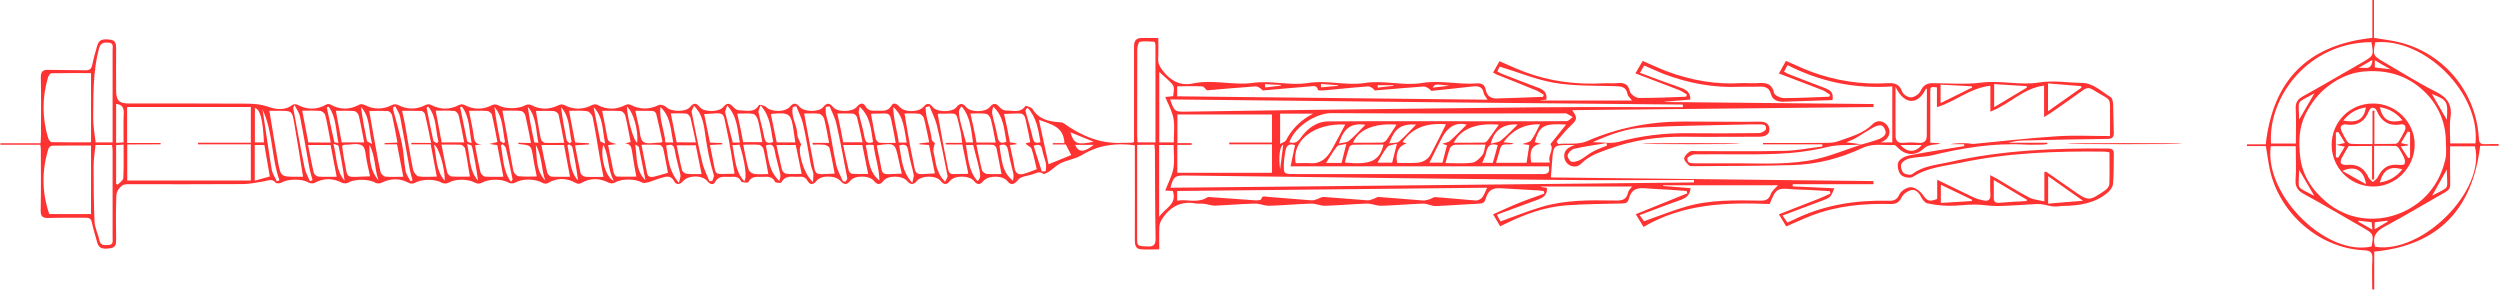 <svg width="1843" height="214" viewBox="0 0 1843 214" fill="none" xmlns="http://www.w3.org/2000/svg">
<g clip-path="url(#clip0_349_1355)">
<path d="M836.001 104.7C836.001 90.9 836.001 77.299 836.001 63.599C836.001 53.8 836.001 43.9 836.001 34.099C836.001 30 837.701 27.899 841.901 28C845.701 28.099 849.501 28 853.901 28C853.901 33.3 854.101 38.3 853.801 43.2C853.601 46.999 855.201 49.599 857.501 52.499C863.301 59.8 870.301 63.499 879.501 61.499C894.301 58.4 909.101 63.099 923.601 61.099C937.401 59.2 950.901 63.3 964.201 61.2C978.301 58.9 992.201 63.3 1005.9 61.2C1020.2 58.9 1034.3 63.499 1048.1 61.2C1061.7 58.9 1074.9 62.499 1088.3 61.499C1092.2 61.2 1094.5 62.099 1095.3 66.299C1096.1 70.299 1098.8 72.7 1103.1 72.6C1114.6 72.299 1126 71.799 1137.5 71.4C1137.7 70.9 1137.9 70.4 1138.1 69.9C1136.2 68.799 1134.4 67.4 1132.4 66.6C1122.7 62.599 1113 58.8 1103.3 54.9C1102.6 54.599 1101.9 54.099 1100.7 53.499C1102.3 50.599 1103.8 47.9 1105.4 45.099C1111.8 47.9 1117.8 50.7 1123.9 52.999C1142.7 60.099 1162.2 62.499 1182.3 61.4C1185.5 61.2 1188.7 61.599 1191.8 61.3C1196.8 60.8 1200.2 61.499 1201.6 67.4C1202.1 69.499 1205.8 72.1 1208.1 72.2C1219.7 72.299 1231.3 71.7 1243 71.299C1243.2 70.799 1243.4 70.299 1243.6 69.7C1241.7 68.6 1239.9 67.2 1237.9 66.4C1227.4 62.3 1216.8 58.4 1205.6 54.099C1207.7 50.499 1209.3 47.8 1211 44.9C1217.2 47.599 1223.2 50.499 1229.4 52.8C1246.8 59.2 1264.7 62.4 1283.3 61.3C1287.1 61.099 1291 61.499 1294.8 61.3C1300.8 60.9 1306.1 60.7 1307.9 68.6C1308.3 70.299 1312.6 72.299 1315.1 72.299C1326.2 72.299 1337.4 71.7 1348.5 71.299C1348.7 70.799 1349 70.4 1349.2 69.9C1347.4 68.799 1345.6 67.299 1343.7 66.499C1333.2 62.4 1322.6 58.499 1311.4 54.2C1313.4 50.499 1314.9 47.9 1316.6 44.9C1322.9 47.599 1328.9 50.499 1335 52.8C1353.3 59.599 1372.3 62.499 1391.9 61.3C1396.9 60.999 1400.4 62.2 1402.3 67.6C1403 69.6 1406.6 71.9 1408.8 71.799C1411.2 71.7 1414.7 69.499 1415.7 67.299C1417.7 62.999 1420.3 61.3 1424.9 61.3C1436.8 61.4 1448.8 62.4 1460.5 60.9C1474.9 59.099 1489.3 63.099 1503.3 60.8C1514 59.099 1524.1 60.999 1534.5 61.099C1543.3 61.099 1549.1 67.499 1556 71.6C1557.2 72.299 1557.7 75.1 1557.8 76.999C1558.1 83.799 1558 90.7 1558.3 97.499C1558.5 101.1 1557.3 102.3 1553.5 102.4C1532.7 102.6 1511.9 103.1 1491.1 103.6C1487.6 103.7 1484.2 104.3 1480.7 105.2C1490.2 105.2 1499.8 105.2 1509.3 105.2C1509.3 105.5 1509.3 105.9 1509.3 106.2C1508.2 106.3 1507.1 106.5 1506 106.6C1501.7 106.6 1497.3 106.8 1493 106.6C1469.6 105.3 1446.9 109 1424.3 114.5C1418.9 115.8 1413.1 115.6 1407.7 116.8C1405.4 117.3 1402.6 118.9 1401.7 120.8C1400.9 122.5 1401.8 126 1403.2 127.4C1404.6 128.7 1408.5 129.3 1409.8 128.3C1417.8 122.2 1427.5 121.6 1436.6 119.6C1475.3 110.7 1514.7 109.1 1554.3 109.5C1557.4 109.5 1558.4 110.8 1558.3 113.7C1558.1 121 1558.4 128.4 1557.7 135.7C1557.5 138 1555.4 140.7 1553.4 142.3C1544 150 1532.8 151.6 1521.2 151.8C1518.7 151.8 1516.2 152.4 1513.7 152.2C1511.3 152 1508.9 151.2 1506.5 150.8C1504.9 150.5 1503.2 150.299 1501.6 150.399C1492 150.899 1482.3 151.699 1472.7 151.899C1467.1 151.999 1461.5 150.8 1455.8 150.8C1449.3 150.8 1442.8 151.8 1436.3 151.7C1431.1 151.6 1425.9 150.999 1420.8 149.899C1419 149.499 1417.2 147.1 1416.3 145.3C1414.6 142 1412.3 139.3 1408.7 140.2C1406.1 140.9 1403 143.1 1401.9 145.5C1400 149.4 1397.5 150.499 1393.7 150.399C1373.7 149.899 1354.1 151.7 1335.3 159C1329.1 161.4 1323.1 164.2 1316.8 166.9C1315.2 164.3 1313.7 161.8 1311.4 158C1321.5 154.1 1331.2 150.3 1340.8 146.5C1343.7 145.3 1346.6 144 1349.4 142.7C1349.2 142.1 1349.1 141.499 1348.9 140.899C1343.7 140.599 1338.5 140.3 1333.3 140C1329.6 139.8 1326 139.9 1322.3 139.6C1310 138.4 1309.3 138.799 1304.6 150.399C1272.7 149.099 1240.8 150.1 1211.6 167.3C1209.7 164.1 1208.1 161.5 1205.9 157.9C1218.9 152.7 1231.4 147.6 1243.9 142.5C1243.7 141.9 1243.5 141.4 1243.4 140.8C1238.8 140.5 1234.3 140.1 1229.7 139.8C1224.1 139.5 1218.4 139.3 1212.8 138.8C1205.8 138.3 1202.7 140 1200.8 146.5C1200 149.4 1198.6 150 1195.9 150C1182.1 150.3 1168.3 150.399 1154.5 151.399C1138.9 152.499 1124.3 157.9 1110.3 164.7C1109 165.3 1107.6 166 1105.9 166.8C1104.2 164 1102.7 161.4 1100.7 158C1107.4 155 1113.5 152.1 1119.8 149.6C1126 147.1 1132.3 145 1138.5 142.7C1138.4 142.1 1138.2 141.499 1138.1 140.899C1136.9 140.699 1135.7 140.499 1134.5 140.399C1125.2 139.799 1115.9 139.3 1106.6 138.8C1100.1 138.4 1097 140.3 1095.2 146.7C1094.4 149.3 1093.3 149.9 1090.8 150.1C1080 150.6 1069.2 151.499 1058.4 151.899C1055.4 151.999 1052.3 150.1 1049.3 150.1C1039 150.4 1028.7 151.4 1018.4 151.7C1014.8 151.8 1011.2 150 1007.7 150.1C997.401 150.4 987.101 151.4 976.801 151.7C973.401 151.8 970.001 150 966.601 150.1C956.301 150.4 946.001 151.4 935.701 151.7C932.201 151.8 928.601 150 925.101 150.1C915.301 150.3 905.501 151.2 895.701 151.6C893.101 151.7 890.601 150.6 888.001 150.3C885.901 150 883.601 150.3 881.501 150C871.001 148 863.101 152.2 857.201 160.6C856.001 162.4 854.901 164.6 854.701 166.7C854.401 172.2 854.601 177.6 854.601 183.8C849.701 183.8 845.101 184.2 840.501 183.7C837.201 183.3 836.601 180.4 836.601 177.2C836.701 155.7 836.601 134.2 836.601 112.7C836.601 110.9 836.601 109.1 836.601 107.1C822.601 105.2 809.701 106.9 797.601 114.3C793.001 117.1 787.101 117.9 782.101 120.2C779.001 121.7 776.501 124.4 773.501 126.4C772.101 127.3 769.701 128.6 769.001 128.1C766.201 126.1 764.101 127.499 761.601 128.399C758.801 129.299 755.801 129.7 753.101 130.7C751.701 131.2 750.601 132.5 749.601 133.6C747.201 136.2 745.001 136.6 742.601 133.5C739.201 129.1 728.401 129.2 724.901 133.5C722.501 136.5 720.301 136.299 718.001 133.399C714.601 129.199 703.701 129.099 700.301 133.399C697.901 136.399 695.801 136.399 693.501 133.399C690.001 129.099 679.301 129.2 675.801 133.5C673.401 136.4 671.201 136.3 668.801 133.5C665.201 129.2 654.601 129.099 651.201 133.399C648.901 136.399 646.701 136.399 644.301 133.399C640.901 129.099 630.001 129.099 626.701 133.399C624.401 136.299 622.201 136.4 619.701 133.5C616.001 129.1 605.301 129 602.001 133.3C599.701 136.3 597.201 136.6 595.301 133.3C593.801 130.6 591.801 130.1 589.201 130.3C584.501 130.7 579.101 128.6 576.001 134.5C575.701 135.1 571.801 134.8 571.401 134.1C569.301 129.7 565.701 130.299 562.001 130.399C558.101 130.499 554.001 129.5 551.701 134.3C551.401 134.9 546.801 134.6 546.401 133.8C544.501 129.7 541.201 130.299 537.901 130.399C533.901 130.499 529.801 129.3 527.101 134.3C525.801 136.8 523.101 135.7 521.401 133.5C517.701 128.9 507.401 129 503.501 133.6C501.301 136.2 498.501 136.5 496.901 133.5C495.201 130.2 492.601 129.8 489.901 130.5C485.901 131.4 482.101 133.1 478.201 134.3C476.701 134.7 474.501 135.2 473.401 134.6C468.501 131.7 458.201 131.6 453.501 134.5C452.301 135.2 450.201 135.4 449.001 134.8C442.001 131.2 435.301 131 428.401 135C427.501 135.6 425.701 135.6 424.701 135C417.601 131 410.701 130.9 403.601 135.1C402.701 135.6 400.901 135.4 399.901 134.8C394.301 131.6 384.901 131.6 379.601 134.7C378.501 135.4 376.301 135.3 375.101 134.7C369.901 131.7 360.501 131.699 354.801 134.899C353.701 135.499 351.801 135.499 350.701 134.899C345.001 131.699 335.801 131.7 330.401 134.8C329.201 135.5 327.101 135.4 325.901 134.8C320.701 131.8 311.301 131.799 305.601 134.899C304.501 135.499 302.601 135.499 301.501 134.899C294.701 131.199 288.001 131.4 281.101 134.8C279.901 135.4 277.801 135.4 276.701 134.7C272.001 131.9 261.401 131.8 256.801 134.6C255.701 135.3 253.501 135.4 252.301 134.8C245.501 131.3 238.801 131.1 232.001 134.8C230.801 135.4 228.701 135.3 227.501 134.6C222.801 131.7 212.401 131.7 207.601 134.6C206.501 135.3 203.801 135.4 203.201 134.7C200.701 131.4 197.901 133.1 195.001 133.6C189.801 134.5 184.501 135.6 179.301 135.7C152.001 135.9 124.601 135.8 97.301 135.8C94.801 135.8 91.801 135.5 90.001 136.8C87.901 138.3 85.901 141.3 85.801 143.8C85.301 154.6 85.501 165.5 85.601 176.3C85.601 179.5 85.601 182.4 81.401 183C74.701 183.9 72.801 183 71.401 177.9C70.101 173.2 68.701 168.6 67.701 163.9C67.101 161.2 65.701 160.5 63.201 160.5C54.001 160.6 44.901 160.4 35.701 160.7C31.501 160.8 29.901 159.6 30.001 155.1C30.301 140.1 30.101 125.1 30.101 110.1C30.101 109.1 29.901 108.2 29.701 106.7C19.801 106.7 10.101 106.7 0.301 106.7C0.301 106.3 0.301 105.9 0.301 105.6C10.001 105.6 19.701 105.6 29.901 105.6C30.001 103.3 30.201 101.5 30.201 99.7C30.201 85.499 30.401 71.4 30.101 57.2C30.001 52.599 31.701 51.4 35.801 51.499C44.801 51.7 53.801 51.599 62.801 51.8C65.701 51.9 67.301 51.099 68.001 47.9C68.901 43.2 70.301 38.499 71.601 33.9C72.801 29.399 75.301 28.399 81.601 29.299C85.401 29.899 85.601 32.599 85.601 35.599C85.601 45.9 85.501 56.3 85.601 66.6C85.701 74.299 87.701 76.299 95.401 76.299C123.601 76.299 151.701 76.2 179.901 76.4C185.901 76.4 191.801 76.6 198.001 78.799C203.101 80.6 210.001 81.799 215.601 77.299C216.401 76.7 218.301 76.7 219.201 77.2C226.401 80.999 233.401 81.1 240.501 77.1C241.301 76.6 242.901 76.6 243.701 77.1C250.801 81.1 257.801 80.999 265.001 77.1C265.901 76.6 267.601 76.799 268.601 77.299C275.401 80.799 282.201 80.9 289.101 77.4C290.201 76.799 292.101 76.7 293.201 77.299C300.201 80.9 307.001 80.9 314.001 77.299C315.001 76.799 316.701 76.7 317.701 77.299C324.701 80.999 331.601 80.999 338.601 77.299C339.601 76.799 341.301 76.799 342.201 77.299C349.201 80.999 356.001 80.999 363.001 77.4C364.101 76.799 366.001 76.9 367.001 77.499C372.301 80.499 382.201 80.499 387.501 77.499C388.601 76.9 390.501 76.9 391.501 77.4C398.301 80.999 405.001 80.9 411.901 77.499C413.001 76.9 414.901 76.799 415.901 77.4C422.901 80.999 429.801 80.999 436.801 77.299C437.801 76.799 439.501 76.799 440.401 77.299C447.401 80.999 454.301 80.999 461.301 77.299C462.301 76.799 464.001 76.799 464.901 77.299C471.901 80.9 478.701 80.799 485.801 77.4C487.101 76.799 489.901 77.799 491.101 78.9C494.601 82.499 505.601 82.799 508.701 78.9C511.201 75.799 513.301 75.6 515.801 78.9C518.901 82.9 530.101 82.799 533.301 78.799C535.901 75.6 538.001 75.9 540.601 78.9C541.701 80.2 543.701 81.4 545.301 81.4C550.301 81.299 556.101 83.499 559.501 77.4C559.701 76.999 563.501 77.7 564.601 78.799C568.501 82.799 578.901 82.9 582.501 78.499C585.001 75.499 587.201 75.999 589.401 78.7C592.701 82.7 603.801 82.799 606.901 78.9C609.401 75.7 611.601 75.7 614.101 78.9C617.201 82.9 628.501 82.7 631.601 78.799C633.701 76.2 636.301 75.2 638.001 78.299C639.901 81.6 642.501 81.7 645.501 81.6C649.801 81.4 654.301 82.9 657.301 77.7C658.701 75.2 661.401 76.6 663.101 78.7C666.701 82.999 677.101 82.999 680.801 78.7C683.201 75.9 685.301 75.799 687.601 78.9C690.701 82.9 702.001 82.999 705.101 78.999C707.601 75.799 709.901 75.9 712.301 78.999C715.501 82.999 726.501 82.9 729.701 78.9C732.201 75.799 734.301 75.799 736.901 78.999C737.901 80.299 740.101 81.499 741.701 81.499C746.501 81.299 752.101 83.7 755.901 78.2C756.201 77.799 760.401 78.999 761.201 80.4C765.801 87.9 773.101 89.6 781.001 90.1C782.101 90.2 783.401 90.299 784.201 90.9C797.101 100.1 811.101 106.2 827.401 105.3C829.701 105.2 832.101 105.2 834.401 105.2C834.701 105.2 835.001 105 836.001 104.7ZM1372.4 106.5C1364.1 107.3 1355.8 106.3 1347.4 108.3C1335.2 111.3 1322.5 112.9 1310 113.4C1289.9 114.2 1269.7 113.5 1249.5 113.8C1247.5 113.8 1244 115.7 1243.9 116.9C1243.7 120.5 1247 120.4 1249.7 120.4C1260.4 120.4 1271 120.4 1281.7 120.4C1301 120.5 1320.5 121.5 1339.4 117.2C1350.6 114.6 1361.3 110.1 1372.3 106.5C1376.7 105.2 1381.2 104.1 1385.5 102.4C1387.4 101.7 1389.8 99.9 1390.1 98.299C1390.4 96.6 1389 93.499 1387.5 92.7C1386 91.9 1383.1 92.799 1381.3 93.799C1376.7 96.299 1372.4 99.299 1367.8 101.9C1365.7 103.1 1363.3 103.9 1361.1 104.9C1365.1 105.3 1368.8 105.9 1372.4 106.5ZM1555.5 100.3C1555.5 95.499 1555.6 91.7 1555.5 87.9C1555.2 70.1 1557.9 75.499 1542.8 66.1C1540.1 64.4 1538.1 64.7 1535.6 66.499C1527.8 72.2 1519.8 77.7 1511.9 83.2C1510.6 84.1 1509.3 84.799 1506.9 86.299C1506.9 77.999 1506.9 70.999 1506.9 63.099C1491.3 65.1 1481.4 76.999 1467.3 82.299C1467.3 75.999 1467.3 69.999 1467.3 63.2C1452.2 64.9 1441.5 74.9 1427.9 78.999C1427.9 73.799 1427.9 68.999 1427.9 64.4C1423 63.9 1423 63.9 1423 68.2C1423 80.499 1423 92.7 1423 105.2C1424.7 105.3 1427.6 105.4 1430.5 105.6C1428.4 106.7 1426.2 106.4 1424.2 106.8C1422.3 107.2 1420 107.8 1418.7 109.1C1412.6 115 1405.4 115 1399.3 109.1C1398.4 108.2 1397.2 106.8 1396.2 106.9C1388.5 107.2 1380.7 105.5 1373.1 109C1356.8 116.7 1339.5 121.2 1321.6 121.7C1297.1 122.4 1272.6 122.3 1248.1 122.5C1247.1 122.5 1245.8 122.5 1245.2 122C1243.7 120.4 1241.5 118.5 1241.6 116.8C1241.7 115 1243.8 113 1245.6 111.8C1246.8 111 1248.8 111.4 1250.5 111.4C1272.2 111.4 1293.8 111.7 1315.5 111.2C1324.8 111 1334.1 109.1 1343.5 108C1343.5 107.5 1343.4 106.9 1343.4 106.4C1328.8 106.4 1314.2 106.4 1299.7 106.4C1299.7 106.1 1299.7 105.7 1299.7 105.4C1301.3 105.4 1303 105.4 1304.6 105.4C1318.8 105.4 1332.9 105.5 1347.1 105.3C1349.9 105.3 1352.8 105 1355.4 104C1364.2 100.8 1373.5 98.6 1380.5 91.499C1384 87.9 1389.1 89.1 1391.7 93.1C1394.2 97.1 1392.8 101.7 1388.4 104.1C1387.6 104.5 1386.7 104.8 1386.1 105C1389.3 105 1392.7 105 1395 105C1395 91.1 1395 77.6 1395 63.7C1367.2 65.6 1341.9 60.3 1317.8 47.999C1316.9 49.7 1316.1 51.2 1315.2 52.8C1316.6 53.599 1317.4 54.099 1318.3 54.499C1327.1 57.9 1335.9 61.4 1344.8 64.7C1350.2 66.7 1351.7 68.6 1350.9 73.799C1338.8 74.2 1326.7 74.6 1314.5 74.999C1310.5 75.1 1306.6 73.499 1305.7 69.799C1304.1 63.499 1300 63.7 1295.1 63.9C1290.8 64.1 1286.4 63.8 1282.1 63.999C1263.2 64.799 1245 61.4 1227.3 54.8C1222.2 52.9 1217.3 50.499 1212.1 48.3C1211.1 49.9 1210.3 51.3 1209 53.7C1219.3 57.499 1229 61.2 1238.9 64.6C1243.2 66.1 1246.3 68.2 1246.1 73.4C1239.6 73.9 1233.4 74.4 1227.1 74.999C1227.1 75.1 1227.1 75.1 1227.1 75.2C1278.5 75.7 1329.9 76.2 1381.2 76.7C1381.2 77.4 1381.2 78.2 1381.2 78.9C1307.3 79.7 1233.4 80.4 1159 81.2C1163.1 86.999 1162.7 88.2 1158.2 92.4C1154.3 95.999 1151 100.3 1147.5 104.3C1147.9 104.9 1148.3 105.5 1148.6 106.1C1155.8 105.5 1163.8 106.8 1170.1 104C1192.8 94.1 1216.4 89.6 1241 89.6C1256.8 89.6 1272.7 89.799 1288.5 89.799C1291.7 89.799 1294.8 89.6 1298 89.7C1301.5 89.799 1304.3 91.2 1304.4 95.2C1304.5 98.999 1301.8 100.3 1298.5 100.7C1297.2 100.9 1295.8 100.8 1294.5 100.8C1276.8 100.8 1259.2 101 1241.5 100.8C1222.3 100.6 1203.7 103.3 1185.7 109.9C1178.6 112.5 1171.4 114.8 1165.7 120.6C1161.4 125.1 1154 122.1 1153.2 116C1152.6 110.9 1155.9 108.6 1161 106.9C1158.4 106.9 1156.8 106.9 1155.1 106.9C1145.9 106.9 1145.1 107.7 1144.4 116.7C1144.1 121.3 1143.7 125.9 1143.3 130.8C1222.2 131.7 1301.7 132.6 1381.1 133.5C1381.1 134.3 1381.1 135.1 1381.1 135.8C1361.3 135.8 1341.5 135.8 1321.6 135.8C1321.6 136.3 1321.6 136.799 1321.6 137.399C1331.4 137.799 1341.3 138.3 1352.3 138.8C1351 141.5 1350.5 143.7 1349.1 145C1347.6 146.4 1345.4 147.099 1343.4 147.899C1333.9 151.499 1324.3 155.1 1314.1 158.9C1315.9 161.4 1316.8 162.7 1317.7 164.1C1320.7 162.7 1323.2 161.5 1325.8 160.3C1346.7 150.8 1368.7 147.5 1391.5 148C1395.2 148.1 1398.2 147.999 1400.2 143.399C1401.4 140.699 1405.7 138 1408.6 138C1411.5 138 1415.3 140.6 1417.2 143.2C1420.8 148.1 1421.6 149 1428.1 146.7C1428.1 142.4 1428.1 137.9 1428.1 132.5C1437.6 137.1 1446.2 141.4 1454.9 145.5C1457.3 146.6 1459.9 147.3 1462.4 147.8C1466 148.5 1467.6 147 1467.3 143.2C1467 138.8 1467.2 134.4 1467.2 129.1C1469.7 130.5 1471.2 131.2 1472.6 132C1480.3 136.6 1487.9 141.4 1495.9 145.6C1499 147.2 1502.8 147.4 1507.1 148.5C1507.1 140.2 1507.1 133.4 1507.1 126.8C1508 126.7 1508.4 126.5 1508.6 126.7C1514.9 131.1 1521.2 135.4 1527.4 139.8C1539.8 148.5 1539.8 148.6 1552.2 140.1C1553.5 139.2 1554.9 137.3 1555 135.8C1555.3 128 1555.1 120.2 1555.1 112.3C1553.6 112.1 1552.9 111.9 1552.1 111.8C1516.2 111.3 1480.5 112.5 1445.2 120C1433.3 122.5 1420.9 123.399 1410.1 130.399C1408.1 131.699 1403 130.7 1401.3 128.8C1399.4 126.7 1398.4 122 1399.5 119.5C1400.6 117 1404.6 115.1 1407.7 114.5C1421.1 111.9 1434.6 109.9 1448.1 107.7C1448 107.2 1448 106.7 1447.9 106.3C1444.5 106.3 1441.1 106.3 1437.7 106.3C1441.8 105.5 1445.9 105.5 1450 105.6C1451.6 105.6 1453.2 106.2 1454.8 106.1C1475.1 104.2 1495.5 101.8 1515.8 100.5C1528.9 99.6 1541.7 100.3 1555.5 100.3ZM93.801 106.5C93.801 116 93.801 124.6 93.801 133.1C124.401 133.1 154.701 133.1 184.901 133.1C184.901 124.1 184.901 115.6 184.901 106.4C171.701 106.4 158.901 106.4 146.001 106.4C146.001 106 146.001 105.6 146.001 105.2C158.901 105.2 171.801 105.2 184.901 105.2C184.901 96.1 184.901 87.499 184.901 78.9C154.201 78.9 123.901 78.9 93.701 78.9C93.701 87.9 93.701 96.499 93.701 105.4C102.201 105.4 110.301 105.4 118.401 105.4C118.401 105.7 118.401 106.1 118.401 106.4C110.301 106.5 102.101 106.5 93.801 106.5ZM868.001 84.4C868.001 91.6 868.001 98.299 868.001 105.5C871.701 105.5 875.101 105.5 878.501 105.5C878.501 105.9 878.501 106.3 878.501 106.8C874.901 106.8 871.401 106.8 867.901 106.8C867.901 113.9 867.901 120.3 867.901 127.4C891.401 127.4 914.501 127.4 937.701 127.4C937.701 120.5 937.701 113.8 937.701 106.4C927.001 106.4 916.601 106.4 906.201 106.4C906.201 106 906.201 105.5 906.201 105.1C916.701 105.1 927.301 105.1 937.701 105.1C937.701 97.7 937.701 90.999 937.701 84.4C914.301 84.4 891.401 84.4 868.001 84.4ZM1248.8 134.5C1248.8 133.9 1248.8 133.3 1248.8 132.7C1214 132.7 1179.1 133 1144.3 132.6C1073.5 131.9 1002.7 131 932.001 130.1C912.501 129.9 893.001 129.599 873.501 129.399C866.201 129.299 864.901 130.399 862.901 138.399C991.601 137.199 1120.2 135.8 1248.8 134.5ZM862.601 73.299C865.901 82.4 866.001 82.4 874.201 82.299C899.501 81.999 924.801 81.499 950.101 81.2C1011.4 80.499 1072.7 79.7 1134.1 79.1C1169.6 78.799 1205.1 78.999 1240.6 78.999C1240.6 78.4 1240.6 77.7 1240.6 77.1C1114.7 75.999 988.701 74.7 862.601 73.299ZM67.101 53.9C57.801 53.9 47.801 53.8 37.901 53.999C37.001 53.999 35.701 55.9 35.401 57.099C31.001 71.999 31.001 86.9 35.501 101.8C35.901 103 37.201 104.8 38.101 104.8C48.001 105 57.901 104.9 67.101 104.9C67.101 87.7 67.101 71.2 67.101 53.9ZM1096.6 73.499C1095.4 71.4 1094.1 70.1 1093.8 68.7C1093 63.9 1089.9 63.3 1085.9 63.7C1075.7 64.9 1065.4 65.9 1055.2 66.999C1053.5 65.2 1051.3 63.7 1049.2 63.8C1037.3 64.6 1025.4 65.7 1013.5 66.7C1012.1 64.999 1010.2 63.599 1008.5 63.7C997.401 64.499 986.301 65.7 975.201 66.7C974.001 66.799 971.701 66.7 971.601 66.299C970.801 62.499 967.801 63.599 965.601 63.7C954.001 64.6 942.401 65.7 930.901 66.7C929.301 64.999 927.301 63.599 925.401 63.7C913.501 64.499 901.601 65.6 889.801 66.6C888.701 65.7 887.501 63.8 886.301 63.7C880.201 63.4 874.101 63.599 867.801 63.599C867.801 66.4 867.801 68.6 867.801 70.999C944.101 71.9 1020 72.7 1096.6 73.499ZM36.301 157.8C47.101 157.8 57.501 157.8 67.101 157.8C67.101 140.9 67.101 124.4 67.101 107.3C57.901 107.3 48.101 107.2 38.401 107.4C37.501 107.4 36.001 108.7 35.701 109.7C30.701 125.9 30.901 142 36.301 157.8ZM890.501 145.2C901.701 146 913.601 146.9 925.601 147.7C927.001 147.8 929.501 147.499 929.701 146.899C930.601 143.799 932.601 145 934.501 145.1C945.301 146 956.001 146.9 966.801 147.7C968.201 147.8 969.601 147.2 971.001 146.8C972.601 146.3 974.201 145.1 975.801 145.2C986.601 145.9 997.301 146.9 1008.1 147.7C1009.6 147.8 1011.2 147 1012.6 146.6C1013.9 146.2 1015.2 145.1 1016.4 145.2C1027.3 146 1038.3 147 1049.2 147.8C1050.7 147.9 1052.3 147.299 1053.9 146.899C1055.3 146.499 1056.8 145.2 1058.1 145.3C1068 146 1078 147.1 1087.9 147.8C1089.5 147.9 1091.7 146.8 1092.7 145.5C1094.2 143.7 1094.9 141.199 1096.3 138.399C1019.9 139.199 943.901 140 867.801 140.8C867.801 143.3 867.801 145.199 867.801 147.899C875.401 146.699 883.101 150.2 890.501 145.2ZM950.501 104.9C954.201 105.9 956.401 105 958.701 101.8C963.701 94.799 970.501 89.499 979.401 89.499C1019 89.2 1058.7 89.4 1098.3 89.4C1117.1 89.4 1135.9 89.499 1154.8 89.299C1156.4 89.299 1157.9 87.4 1159.4 86.299C1157.9 85.4 1156.4 84.4 1154.8 83.7C1153.9 83.4 1152.8 83.6 1151.8 83.6C1095 83.6 1038.2 83.799 981.401 83.4C971.201 83.4 955.201 92.1 950.501 104.9ZM954.701 107C949.901 105.3 948.101 107.8 947.501 111.9C947.101 114.7 946.601 117.5 946.501 120.3C946.201 128.2 946.201 128.3 954.401 128.3C1014.7 128.3 1075 128.3 1135.3 128.3C1136.1 128.3 1137 128.3 1137.8 128.3C1141.6 128.3 1142.7 126.4 1141.7 122.6C1110.1 122.6 1078.6 122.6 1047.1 122.6C1015.5 122.6 984.001 122.6 951.401 122.6C952.601 116.8 953.701 112 954.701 107ZM70.401 106.9C69.901 112.2 69.001 117.3 69.001 122.4C69.001 136.1 69.101 149.7 69.701 163.4C69.901 167.9 72.301 172.3 73.201 176.9C74.001 181.3 77.001 180.7 80.001 180.6C83.701 180.5 83.001 177.8 83.001 175.6C83.001 154 83.001 132.4 83.001 110.7C83.001 109.4 82.701 108.2 82.601 106.9C78.401 106.9 74.701 106.9 70.401 106.9ZM83.001 105C83.001 81.9 83.001 59.4 83.001 36.9C83.001 34.599 84.001 31.599 79.901 31.399C76.501 31.299 74.201 31.399 73.001 35.7C68.501 52.4 68.901 69.4 68.701 86.299C68.601 92.499 69.801 98.7 70.501 105C74.901 105 78.701 105 83.001 105ZM851.801 105C851.801 80.799 851.801 57.2 851.801 33.499C851.801 32.599 851.301 30.899 851.001 30.799C847.401 30.599 843.701 30.2 840.201 30.799C839.301 31 838.501 34.4 838.401 36.3C838.301 57.499 838.301 78.6 838.301 99.799C838.301 101.4 838.501 103 838.601 104.9C842.801 105 846.701 105 851.801 105ZM838.301 106.8C838.301 130.2 838.301 153 838.301 175.8C838.301 181.5 838.601 181.4 845.901 181.7C850.401 181.9 851.901 180.6 851.901 175.9C851.501 154.3 851.501 132.6 851.401 110.9C851.401 109.5 851.101 108.1 851.001 106.7C846.601 106.8 842.801 106.8 838.301 106.8ZM1310.7 136.6C1296.9 136.6 1282.6 136.6 1268.3 136.6C1254.2 136.6 1240.1 136.6 1226 136.6C1226 136.8 1226 137 1226 137.1C1232.7 137.6 1239.4 138.1 1246.3 138.7C1245.9 144.2 1242.6 146.1 1238.4 147.6C1228.6 151 1219 154.8 1208.7 158.6C1210.5 161 1211.4 162.3 1212 163.1C1222.5 159.4 1232.4 155.399 1242.6 152.399C1260.6 147.099 1279.1 147.599 1297.6 147.899C1301.3 147.999 1303.7 147.399 1305.3 143.399C1306.2 140.699 1308.9 138.7 1310.7 136.6ZM1135.8 73.9C1135.8 73.999 1135.8 73.999 1135.8 74.1C1158.1 74.1 1180.5 74.1 1203.1 74.1C1201.8 72.299 1200.1 70.999 1199.8 69.4C1198.8 63.7 1195 63.7 1190.3 63.499C1175.5 63.099 1160.6 63.499 1146.1 61.099C1132.5 58.8 1119.5 53.3 1105.6 49.099C1105.4 49.499 1104.6 50.999 1103.8 52.599C1105.2 53.4 1106 53.999 1106.9 54.3C1115.9 57.8 1124.8 61.3 1133.8 64.6C1138 66.1 1140.7 68.299 1140 73.4C1138.6 73.7 1137.2 73.799 1135.8 73.9ZM1106.2 163.2C1116.9 159.4 1126.7 155.399 1136.9 152.399C1153.9 147.399 1171.4 147.5 1188.9 147.8C1194 147.9 1198.9 148.5 1200.3 141.6C1200.6 140.2 1202.1 139 1203.2 137.5C1180.5 137.5 1158.2 137.5 1135.9 137.5C1135.9 137.6 1135.9 137.7 1135.9 137.8C1137.4 138 1138.9 138.3 1140.4 138.5C1140.8 144.1 1137.3 145.899 1133.1 147.399C1123.3 150.899 1113.6 154.6 1103.5 158.3C1104.9 161 1105.6 162.2 1106.2 163.2ZM1397.4 64.1C1397.4 76.9 1397.3 88.499 1397.4 100.1C1397.4 103.8 1399.3 105.8 1403.5 105.3C1406.9 104.9 1410.5 104.9 1414 105.3C1418.2 105.8 1420.4 104 1420.4 99.999C1420.5 88.6 1420.5 77.1 1420.5 65.7C1420.5 65.6 1420 65.499 1419.8 65.299C1414.6 76.799 1404.4 78.499 1397.4 64.1ZM1174.2 104.8C1181.2 104.8 1187.5 106.1 1193.1 104.6C1209.8 100.1 1226.6 97.999 1243.9 98.2C1261.5 98.4 1279.2 98.299 1296.8 98.1C1298.6 98.1 1301.7 96.299 1301.9 95.1C1302.4 91.6 1299.2 91.7 1296.7 91.7C1291.7 91.7 1286.7 91.7 1281.7 91.9C1258.8 92.499 1235.8 92.6 1212.9 93.9C1199.7 94.499 1187.1 98.999 1174.2 104.8ZM223.401 130.3C221.201 116.9 219.201 103.8 216.901 90.799C215.301 81.7 215.201 81.7 205.901 81.7C203.401 81.7 200.901 81.7 198.601 81.7C200.701 94.4 202.701 106.9 204.901 119.2C207.001 130.3 207.101 130.3 218.701 130.3C220.301 130.3 221.901 130.3 223.401 130.3ZM448.301 107C449.701 114.1 451.001 120.6 452.401 127.1C452.701 128.2 453.701 130 454.401 130.1C459.301 130.4 464.301 130.2 469.101 130.2C467.901 123.5 466.801 117.8 466.001 112.1C465.501 108.8 465.101 105.8 460.601 105.8C461.901 105.5 463.301 105.1 464.901 104.7C463.601 97.999 462.501 91.7 461.001 85.4C460.701 83.999 459.001 81.999 457.701 81.9C453.201 81.499 448.601 81.7 443.901 81.7C445.101 87.6 446.201 92.799 447.101 97.999C448.201 104.6 448.101 104.6 454.501 106.2C452.101 106.5 450.501 106.7 448.301 107ZM391.401 105.4C390.001 98.2 388.801 91.6 387.301 85.2C387.001 83.799 385.301 81.9 384.001 81.799C379.601 81.4 375.101 81.6 370.401 81.6C371.501 87.499 372.501 92.9 373.501 98.2C375.201 107.5 376.601 116.8 378.501 126C378.801 127.6 380.901 129.799 382.301 129.899C386.701 130.399 391.201 130.1 395.701 130.1C394.701 125.1 393.701 120.6 393.001 116C391.601 107.1 391.601 107.1 382.601 106.2C382.401 106.2 382.301 105.8 381.701 105.2C384.801 105.4 387.601 105.4 391.401 105.4ZM297.301 130.3C295.701 122 294.301 114.4 292.701 106.4C289.401 106.4 286.401 106.4 283.501 106.4C283.501 106.1 283.501 105.8 283.501 105.5C286.401 105.4 289.301 105.2 293.001 105.1C291.701 98.1 290.501 91.499 289.001 84.9C288.701 83.7 287.101 81.9 285.901 81.9C281.401 81.6 276.801 81.799 272.201 81.799C273.401 88.4 274.401 94.499 275.501 100.5C277.101 109.3 278.601 118 280.501 126.7C280.801 128.1 282.801 130.1 284.101 130.2C288.301 130.6 292.601 130.3 297.301 130.3ZM419.501 81.7C421.101 89.9 422.501 97.4 424.001 105.1C427.401 105.3 430.801 105.4 434.201 105.6C434.201 105.9 434.201 106.2 434.201 106.5C431.001 106.7 427.801 106.9 423.901 107.1C425.301 114.3 426.501 121 428.001 127.6C428.301 128.7 430.201 130.2 431.401 130.3C435.801 130.6 440.301 130.399 444.901 130.399C443.901 125.299 442.901 120.6 442.101 115.8C440.401 106 438.901 96.1 436.901 86.4C436.501 84.7 434.401 82.2 432.901 81.999C428.601 81.299 424.201 81.7 419.501 81.7ZM371.101 130.3C369.501 122.2 368.101 114.6 366.601 107C365.001 106.8 363.501 106.5 360.701 106.1C363.401 105.5 364.801 105.1 366.701 104.7C365.301 97.799 364.201 91.1 362.601 84.499C362.301 83.4 360.401 81.9 359.201 81.799C354.801 81.499 350.301 81.7 345.701 81.7C346.901 87.7 348.201 93.2 349.001 98.7C349.601 102.7 349.501 106.8 355.401 106.3C353.801 106.5 352.301 106.8 350.201 107.1C351.501 113.9 352.601 120.4 354.201 126.9C354.501 128.2 356.301 130.1 357.601 130.2C361.901 130.5 366.401 130.3 371.101 130.3ZM317.801 105.4C316.201 97.7 314.901 90.9 313.301 84.2C313.101 83.2 311.701 81.9 310.701 81.799C306.001 81.6 301.301 81.7 296.401 81.7C297.201 85.2 297.901 87.999 298.401 90.7C300.401 102.1 302.201 113.6 304.501 125C304.901 126.9 306.901 129.7 308.501 130C312.801 130.7 317.401 130.2 322.001 130.2C320.501 122.1 319.001 114.5 317.501 106.4C312.601 106.4 307.901 106.4 303.201 106.4C303.201 106 303.201 105.7 303.201 105.3C307.601 105.4 312.001 105.4 317.801 105.4ZM740.201 83.999C741.001 87.7 741.801 91.1 742.501 94.499C743.201 97.999 743.901 101.6 744.501 104.9C746.501 105.2 747.901 105.4 749.401 105.7C749.401 105.9 749.401 106.2 749.301 106.4C747.901 106.6 746.501 106.7 744.501 106.9C745.701 112.7 747.101 118.2 747.901 123.7C748.601 127.9 750.901 129.1 754.501 128.2C757.901 127.3 761.201 125.9 764.301 124.7C762.901 119.1 762.001 114.4 760.501 109.8C760.101 108.4 758.001 107.6 756.701 106.5C756.501 106.3 756.401 106.1 756.101 105.7C757.201 105.4 758.301 105.1 759.501 104.8C759.001 102.1 758.501 99.7 758.001 97.299C754.401 80.9 757.301 83.7 740.201 83.999ZM991.701 91.799C968.901 90.7 952.001 103.6 955.201 120.3C958.801 120.3 962.501 120.1 966.101 120.3C973.701 120.9 978.201 116.4 981.601 110.6C985.101 104.5 988.301 98.2 991.701 91.799ZM1037.1 105.8C1031.1 107.3 1028.5 112.9 1030 120.1C1034.7 120.1 1039.6 120.3 1044.3 120C1048.9 119.8 1052.8 117.6 1054.9 113.5C1058.8 106.2 1062.4 98.7 1066 91.6C1053.7 90.6 1042.1 92.9 1033.9 104.7C1035.3 105.2 1036 105.4 1037.1 105.8ZM532.501 105.5C532.501 105.8 532.501 106.1 532.501 106.4C529.601 106.6 526.701 106.7 523.401 106.9C524.001 110.1 524.601 113 525.201 115.9C528.401 131 525.401 128 540.901 128.1C541.201 128.1 541.401 127.8 541.501 127.8C539.601 116.9 538.101 106 535.701 95.4C532.701 81.7 535.201 83.2 519.101 84.1C520.501 91.1 522.001 97.999 523.401 105.1C526.701 105.2 529.601 105.4 532.501 105.5ZM666.801 83.7C668.801 94.799 670.301 105.4 672.601 115.9C675.701 130.3 673.001 128.7 689.201 127.8C687.801 120.8 686.401 113.9 684.901 106.9C682.301 106.7 680.101 106.5 677.801 106.4C677.801 106.2 677.801 105.9 677.801 105.7C680.001 105.5 682.201 105.2 685.001 104.9C683.701 98.799 682.601 92.9 681.101 87.1C680.701 85.799 678.901 83.999 677.601 83.9C674.001 83.4 670.401 83.7 666.801 83.7ZM713.801 127.8C712.401 120.9 710.901 113.9 709.401 106.5C705.301 106.5 701.201 106.5 697.201 106.5C697.201 106.1 697.201 105.7 697.201 105.3C701.101 105.3 705.001 105.3 709.301 105.3C708.801 101.7 708.601 98.7 707.901 95.9C704.201 80.799 707.101 84.1 692.301 83.799C692.001 83.799 691.701 83.999 691.301 84.1C693.301 94.9 695.101 105.7 697.301 116.4C700.401 131 697.401 128.1 712.801 128.2C713.201 128.2 713.501 128 713.801 127.8ZM599.201 106.6C599.101 106.2 599.001 105.7 599.001 105.3C602.901 105.3 606.801 105.3 611.201 105.3C610.001 98.999 609.001 93.299 607.601 87.7C607.201 86.2 605.401 84.1 604.001 83.9C600.301 83.4 596.501 83.7 592.801 83.7C594.901 94.9 596.801 105.5 598.901 116.1C601.801 130.4 599.001 128.5 615.301 128C614.101 121.7 613.001 115.3 611.501 109.1C611.301 108.1 609.301 107 608.001 106.8C605.201 106.4 602.201 106.6 599.201 106.6ZM1115.8 105.6C1112.5 108 1107.6 104.2 1106 109.4C1105 112.8 1104 116.2 1102.9 120C1111 120 1118.1 120 1125.4 120C1126.1 115.5 1126.7 111.2 1127.4 106.9C1125.4 106.6 1123.9 106.4 1122.2 106.2C1124.7 105.2 1127.7 105 1128.8 103.4C1131.4 99.9 1133.1 95.799 1135.3 91.6C1123.9 91.4 1115.2 95.6 1108.4 104.9C1111.2 105.2 1113.3 105.4 1115.8 105.6ZM859.001 140.5C861.201 134.8 864.001 129.7 865.001 124.2C866.001 118.6 865.201 112.7 865.201 106.9C861.201 106.9 857.901 106.9 854.501 106.9C854.501 124.2 854.501 141.2 854.501 159.8C859.201 153.2 867.901 150.5 864.601 140.8C862.801 140.7 860.801 140.6 859.001 140.5ZM854.601 52.999C854.601 70.7 854.601 87.799 854.601 105C858.201 105 861.401 105 865.301 105C865.301 98.999 866.101 92.999 865.101 87.4C864.101 81.9 861.201 76.799 859.001 71.499C860.801 71.299 862.901 71.1 864.901 70.9C865.701 62.099 867.201 64.499 854.601 52.999ZM1154.5 91.799C1137.9 90.9 1135 92.6 1131.4 104.8C1132.7 105.1 1133.9 105.5 1136.1 106C1129.3 106.9 1127.3 111.1 1128.8 119.8C1133.2 119.8 1137.5 119.8 1142.6 119.8C1140.5 114.8 1146.1 110.2 1142.9 106.3C1146.6 101.8 1150.3 97.1 1154.5 91.799ZM784.701 105.5C784.101 93.1 774.701 91.7 765.901 88.299C768.301 99.4 770.501 109.8 773.001 121.1C779.201 118.6 784.301 116.5 789.701 114.3C788.301 111.5 787.101 109.2 785.701 106.5C782.601 106.5 779.301 106.5 776.101 106.5C776.101 106.2 776.101 105.9 776.101 105.5C778.901 105.5 781.801 105.5 784.701 105.5ZM243.801 105.1C242.401 97.999 241.401 91.4 239.801 84.999C239.501 83.7 237.601 81.999 236.301 81.799C231.901 81.4 227.401 81.6 222.801 81.6C224.401 89.7 225.801 97.299 227.301 105C232.701 105.1 237.801 105.1 243.801 105.1ZM415.901 105.3C414.501 97.999 413.301 91.2 411.801 84.499C411.501 83.4 409.601 81.999 408.301 81.9C403.901 81.6 399.501 81.799 395.101 81.799C396.301 88.999 397.301 95.7 398.701 102.4C398.901 103.6 400.601 105.2 401.701 105.3C406.101 105.5 410.601 105.3 415.901 105.3ZM248.201 130.3C246.601 122 245.201 114.5 243.701 106.9C238.301 106.9 233.001 106.9 227.101 106.9C228.601 114.1 229.801 120.9 231.401 127.6C231.701 128.7 233.601 130.1 234.801 130.2C239.101 130.5 243.401 130.3 248.201 130.3ZM325.501 106.6C326.901 113.9 328.101 120.5 329.701 127.1C330.001 128.3 331.701 130 332.801 130.1C337.301 130.4 341.901 130.2 346.401 130.2C345.201 122.9 344.201 116.2 342.801 109.5C342.601 108.4 340.801 106.8 339.701 106.7C335.201 106.5 330.701 106.6 325.501 106.6ZM252.201 107.5C252.601 110.2 252.901 113 253.401 115.7C257.101 133.3 252.601 130.4 272.801 130C272.001 126.4 271.301 122.9 270.501 119.4C269.501 115.2 269.701 109 267.001 107.3C263.701 105.2 258.001 106.8 253.401 106.8C253.301 106.8 253.101 107 252.201 107.5ZM251.901 105C257.401 105 262.601 105 268.501 105C267.101 98.1 266.001 91.6 264.501 85.2C264.201 83.9 262.401 81.999 261.201 81.9C256.801 81.499 252.301 81.7 247.601 81.7C249.001 89.6 250.401 97.1 251.901 105ZM325.601 105C331.301 105 336.501 105 342.201 105C340.901 98.2 339.701 91.7 338.201 85.299C337.901 83.9 336.201 81.9 335.001 81.799C330.501 81.4 325.901 81.6 321.201 81.6C322.701 89.799 324.101 97.2 325.601 105ZM415.801 106.9C410.201 106.9 405.001 106.9 399.101 106.9C400.501 113.9 401.801 120.6 403.401 127.2C403.701 128.4 405.301 130.1 406.501 130.2C410.901 130.5 415.401 130.3 420.201 130.3C418.701 122.3 417.301 114.8 415.801 106.9ZM488.401 104.5C486.901 97.6 485.401 90.7 483.701 83.799C483.501 82.999 482.201 81.9 481.301 81.799C477.101 81.6 472.901 81.7 468.401 81.7C469.301 85.999 470.001 89.499 470.901 92.999C471.901 96.999 471.701 102.8 474.301 104.6C477.201 106.6 482.601 105.1 486.901 105.1C487.101 105.2 487.301 105 488.401 104.5ZM492.401 127.4C491.301 121.8 490.301 115.6 488.901 109.5C488.701 108.4 487.201 106.9 486.301 106.8C482.101 106.5 477.901 106.7 472.901 106.7C474.401 114.2 475.701 120.8 477.001 127.5C477.601 130.8 480.001 130.7 482.301 130.2C485.801 129.4 489.101 128.3 492.401 127.4ZM1065.6 120.2C1073.1 120.2 1079.3 120.8 1085.4 119.9C1088.1 119.5 1090.9 116.7 1092.8 114.3C1094.3 112.4 1094.3 109.4 1095.1 106.6C1087.3 106.6 1080 106.5 1072.7 106.7C1071.4 106.7 1069.5 107.9 1069 109.1C1067.6 112.4 1066.9 115.9 1065.6 120.2ZM1019.9 106.6C1012.4 106.6 1005 106.5 997.501 106.7C996.601 106.7 995.101 107.5 994.801 108.2C993.501 111.9 992.501 115.8 991.401 119.8C1010.1 121.7 1017.1 118.8 1019.9 106.6ZM646.301 107.2C647.001 110.5 647.501 113.4 648.201 116.3C651.301 130.5 647.801 128.5 664.801 128C664.001 124.4 663.101 120.9 662.401 117.4C659.801 105.3 659.801 105.3 646.301 107.2ZM611.601 78.4C610.701 78.499 609.801 78.7 608.801 78.799C608.801 80.6 608.501 82.499 608.901 84.2C609.501 87.4 610.701 90.6 611.301 93.799C613.101 103.1 614.401 112.4 616.501 121.6C617.401 125.8 619.701 129.6 621.401 133.6C622.001 133.7 622.601 133.799 623.301 133.899C623.801 132.999 624.801 132.099 624.601 131.399C622.101 117.999 619.601 104.7 616.601 91.4C615.701 86.9 613.301 82.7 611.601 78.4ZM572.401 106.9C573.801 113.3 575.001 119.3 576.501 125.2C576.801 126.4 578.501 128 579.601 128.1C583.301 128.5 587.101 128.2 591.001 128.2C589.501 120.6 588.001 113.7 586.601 106.9C581.801 106.9 577.401 106.9 572.401 106.9ZM547.801 104.8C552.701 104.8 557.201 104.8 562.001 104.8C560.901 99.1 560.101 93.799 558.801 88.7C558.301 86.9 556.801 84.299 555.401 83.999C551.601 83.299 547.701 83.799 543.501 83.799C544.401 87.9 545.201 91.299 545.901 94.7C546.601 97.999 547.201 101.4 547.801 104.8ZM621.601 104.9C626.201 104.9 630.701 104.9 635.901 104.9C634.501 98.499 633.301 92.499 631.801 86.499C631.501 85.4 630.001 83.9 628.901 83.799C625.201 83.499 621.401 83.7 617.301 83.7C618.101 87.7 618.901 91.1 619.601 94.4C620.301 97.9 620.901 101.3 621.601 104.9ZM642.101 84.1C643.301 90.299 644.301 96.4 645.701 102.4C645.901 103.5 647.301 105.1 648.301 105.2C652.201 105.5 656.101 105.3 660.301 105.3C659.601 101.7 659.201 98.9 658.601 96.1C655.401 80.7 657.501 83.999 642.801 83.799C642.701 83.799 642.501 83.9 642.101 84.1ZM513.001 105C511.601 98.7 510.501 92.9 509.101 87.1C508.801 85.799 507.301 83.999 506.201 83.799C502.401 83.4 498.501 83.6 494.501 83.6C496.001 91.1 497.401 97.9 498.801 104.9C503.301 105 507.701 105 513.001 105ZM547.901 106.7C549.301 113.5 550.301 119.4 551.901 125.1C552.301 126.4 554.401 128 556.001 128.2C559.401 128.7 562.901 128.3 566.401 128.3C565.201 121.8 564.201 115.7 562.801 109.8C562.501 108.6 560.901 107 559.801 106.8C556.101 106.4 552.501 106.7 547.901 106.7ZM621.601 106.9C623.001 113.4 624.201 119.6 625.701 125.7C625.901 126.7 627.301 128 628.201 128.1C632.101 128.4 636.001 128.2 640.001 128.2C638.501 120.6 637.101 113.8 635.701 106.9C631.201 106.9 626.801 106.9 621.601 106.9ZM568.301 84.299C569.801 91.4 571.201 98.299 572.601 105C577.401 105 581.601 105 586.301 105C585.901 102.1 585.501 99.499 585.101 96.9C583.301 83.7 582.201 82.799 569.001 83.9C568.901 83.9 568.801 83.999 568.301 84.299ZM517.201 128.3C515.701 120.9 514.301 114 512.901 107.1C508.201 107.1 503.901 107.1 498.801 107.1C500.201 113.6 501.301 119.6 502.801 125.5C503.101 126.6 504.901 128 506.201 128.1C509.801 128.5 513.401 128.3 517.201 128.3ZM719.901 105.1C724.801 105.1 729.201 105.1 734.001 105.1C732.801 99.2 731.901 93.4 730.401 87.799C730.001 86.2 728.301 84.1 726.901 83.9C723.201 83.4 719.401 83.7 715.401 83.7C716.301 87.7 717.101 91.1 717.801 94.499C718.601 97.9 719.201 101.3 719.901 105.1ZM738.301 128.3C737.001 121.6 735.901 115.4 734.601 109.3C734.401 108.3 733.101 106.9 732.201 106.8C728.301 106.5 724.401 106.7 719.801 106.7C721.301 113.6 722.401 119.6 723.901 125.5C724.201 126.6 726.101 128 727.301 128.2C731.001 128.5 734.601 128.3 738.301 128.3ZM1104.9 91.9C1088.4 90.499 1077 94.9 1071.7 105.2C1079.4 105.2 1086.8 105.3 1094.2 105.1C1095.1 105.1 1096.2 104.2 1096.8 103.3C1099.5 99.7 1102.1 95.9 1104.9 91.9ZM689.201 105.5C688.801 107.2 688.101 108.8 688.101 110.4C688.101 112.4 688.801 114.3 689.101 116.3C690.101 122.5 691.401 128.6 696.701 134C697.501 132.1 698.801 130.7 698.501 129.5C696.101 117.2 693.601 104.8 690.701 92.6C689.501 87.7 687.101 83.1 685.201 78.299C684.301 78.499 683.301 78.799 682.401 78.999C682.201 87.1 686.101 94.7 686.801 102.6C686.901 103.9 688.801 105 689.201 105.5ZM523.001 133.6C523.701 133.5 524.401 133.499 525.101 133.399C525.501 131.899 526.601 130.2 526.201 129C523.301 119.5 521.401 109.9 520.001 99.999C518.901 92.4 518.201 84.499 511.601 77.999C510.901 79.9 509.701 81.4 509.901 82.7C512.301 94.999 514.801 107.4 517.701 119.6C518.801 124.5 521.201 129 523.001 133.6ZM590.701 106.8C587.501 109.1 591.801 127.6 599.301 134.2C599.401 131.5 599.801 129.7 599.601 128C599.301 125.9 598.201 123.9 597.801 121.8C595.901 111.7 594.301 101.5 592.001 91.4C591.001 86.9 588.701 82.7 587.001 78.299C586.201 78.499 585.401 78.7 584.501 78.9C582.801 85.9 587.701 92.2 587.801 99.1C587.801 101.5 589.601 104 590.701 106.8ZM1029.5 91.9C1013.5 90.6 1001.6 95.4 997.401 105.2C1004.7 105.2 1011.8 105.3 1018.9 105.1C1020.1 105.1 1021.6 104 1022.3 103C1024.7 99.499 1026.9 95.9 1029.5 91.9ZM1534.5 64.6C1534.4 64.2 1534.3 63.9 1534.2 63.499C1526.2 62.8 1518.1 62.2 1509.8 61.499C1509.8 68.4 1509.8 74.799 1509.8 81.999C1518.3 75.999 1526.4 70.299 1534.5 64.6ZM1509.9 129.899C1509.9 137.299 1509.9 143.6 1509.9 150.1C1518.3 149.4 1526.3 148.7 1535.6 148C1526.4 141.6 1518.4 135.899 1509.9 129.899ZM943.701 106.1C945.801 104.9 947.601 104.4 948.101 103.3C952.501 94.999 958.701 88.6 968.001 83.799C959.201 83.799 951.601 83.799 943.701 83.799C943.701 91.1 943.701 97.799 943.701 106.1ZM198.901 130.1C197.501 122 196.201 114.4 194.901 106.9C192.201 106.9 190.101 106.9 187.801 106.9C187.801 115.7 187.801 124.2 187.801 133.2C191.901 132.1 195.401 131.1 198.901 130.1ZM1081.2 91.9C1072.9 89.7 1067.3 93.999 1063.3 101.1C1062.2 103.1 1061.2 105.2 1060.1 107.3C1057.9 111.6 1055.8 116 1053.8 119.9C1056.6 119.9 1060.2 119.9 1063.4 119.9C1064.6 115.4 1065.6 111.2 1066.7 107.1C1065.5 106.7 1064.3 106.4 1063.2 106C1065.3 105.2 1067.7 105 1069.1 103.7C1073.4 99.9 1077.3 95.7 1081.2 91.9ZM1470.1 61.999C1470.1 67.799 1470.1 72.999 1470.1 78.999C1478.6 73.9 1486.5 69.2 1494.3 64.499C1494.2 64.2 1494.1 63.9 1494 63.499C1486.3 62.999 1478.6 62.499 1470.1 61.999ZM1494 148.2C1494.1 147.9 1494.2 147.6 1494.3 147.3C1486.4 142.6 1478.5 137.9 1469.8 132.7C1469.8 137.7 1469.9 141.6 1469.8 145.5C1469.7 148.5 1470.7 149.7 1473.8 149.5C1480.5 148.9 1487.2 148.6 1494 148.2ZM302.701 133.6C303.201 133.4 303.701 133.199 304.101 132.899C303.401 130.099 302.501 127.3 302.001 124.5C299.701 111.8 297.501 98.999 295.001 86.299C294.501 83.499 292.601 80.999 291.401 78.4C290.901 78.6 290.401 78.799 289.901 78.999C289.901 79.7 289.801 80.499 289.901 81.1C292.001 89.4 294.601 97.499 296.301 105.9C297.701 112.6 297.801 119.5 299.001 126.1C299.501 128.8 301.401 131.1 302.701 133.6ZM228.501 133.6C229.101 133.3 229.801 133.1 230.401 132.8C229.601 129.7 228.601 126.6 228.001 123.4C225.701 110.8 223.601 98.2 221.101 85.6C220.601 83.1 218.801 80.799 217.101 77.4C216.401 79.299 216.101 79.6 216.201 79.9C219.001 94.6 221.601 109.3 224.601 123.9C225.301 127.3 227.201 130.4 228.501 133.6ZM1184.7 107.3C1184.6 106.7 1184.4 106.1 1184.3 105.5C1176.3 106.8 1168.3 107.9 1160.4 109.7C1158.5 110.1 1156.3 112.4 1155.7 114.3C1155.3 115.7 1157.1 118.8 1158.5 119.2C1160.4 119.7 1163.1 118.8 1165 117.8C1168.3 116 1171.1 113.4 1174.4 111.7C1177.7 110 1181.2 108.7 1184.7 107.3ZM1430.6 62.4C1430.6 67.1 1430.6 71.2 1430.6 75.999C1438.6 71.999 1446.3 68.299 1453.9 64.499C1453.8 64.2 1453.7 63.9 1453.5 63.599C1446.1 63.2 1438.5 62.8 1430.6 62.4ZM1453.6 148.2C1453.7 147.9 1453.8 147.6 1453.9 147.3C1446.3 143.6 1438.6 139.9 1430.8 136.2C1430.8 141.1 1430.8 145.1 1430.8 149.6C1438.7 149.1 1446.1 148.6 1453.6 148.2ZM91.101 106.6C88.801 106.8 87.201 106.9 85.601 107C85.601 116.8 85.601 126.1 85.601 135.5C86.001 135.7 86.301 136 86.701 136.2C88.201 134.6 90.801 133 90.901 131.3C91.301 123.2 91.101 115.3 91.101 106.6ZM85.601 76.6C85.601 86.2 85.601 95.6 85.601 105.3C87.501 105.2 89.101 105.1 91.101 105C91.101 97.7 90.901 90.7 91.201 83.799C91.401 79.7 90.301 77.1 85.601 76.6ZM193.401 80.499C193.801 82.4 194.201 84.299 194.401 86.299C196.401 99.2 198.101 112 200.301 124.9C200.801 128 202.801 130.8 204.101 133.7C204.701 133.4 205.401 133.199 206.001 132.899C199.901 115.899 201.401 97.1 193.401 80.499ZM638.201 107.1C640.501 116.3 639.801 126.1 648.301 133.1C648.201 124.2 645.101 115.8 644.001 106.9C642.601 106.8 641.701 106.7 640.701 106.7C640.101 106.7 639.401 106.9 638.201 107.1ZM548.701 133.7C550.901 131 549.001 118.3 545.201 106.7C543.701 106.8 542.201 106.9 539.901 107C542.001 116.4 541.701 125.9 548.701 133.7ZM194.601 105C193.701 87.6 191.901 80.999 187.901 79.499C187.901 87.999 187.901 96.499 187.901 105C190.401 105 192.501 105 194.601 105ZM662.901 107.2C664.701 116.4 664.601 126 672.501 134.8C673.101 131.9 673.801 130.299 673.601 128.899C672.301 122.699 670.401 116.7 669.401 110.5C668.701 106.8 667.101 106.1 662.901 107.2ZM500.501 134.8C501.101 131.9 501.901 130.299 501.601 128.899C500.301 122.799 498.401 116.7 497.401 110.6C496.701 106.6 494.901 106.1 491.101 107.3C492.501 116.5 492.901 125.9 500.501 134.8ZM560.701 77.7C560.001 79.9 558.901 81.499 559.201 82.9C560.401 88.999 562.301 94.999 563.401 101.2C564.201 105.5 566.301 106.1 570.001 104.6C568.101 95.499 568.201 85.999 560.701 77.7ZM668.401 105.1C666.501 95.499 666.501 85.9 658.501 78.9C658.601 87.799 661.401 96.299 662.601 105.1C664.501 105.1 666.001 105.1 668.401 105.1ZM732.201 78.6C731.901 80.299 731.101 81.999 731.401 83.499C732.501 89.2 734.301 94.7 735.301 100.4C736.001 104.7 737.601 106.3 741.901 104.5C740.201 95.6 740.201 86.2 732.201 78.6ZM746.801 133.3C746.901 131.7 747.401 129.899 747.101 128.399C745.901 122.699 744.201 117.2 743.301 111.5C742.601 107.2 741.001 105.6 736.801 107.2C738.801 123.1 740.301 127.9 746.801 133.3ZM712.101 106.9C713.801 116.4 713.801 125.9 720.701 133.5C723.601 130.2 723.601 130.2 717.401 106.9C715.901 106.9 714.401 106.9 712.101 106.9ZM574.501 133.399C574.801 131.899 575.601 130.299 575.301 128.899C574.101 122.899 572.201 117.1 571.101 111.1C570.401 107 568.701 105.7 564.601 107.3C566.501 116.2 566.401 125.699 574.501 133.399ZM708.901 78.4C705.801 81.7 706.001 83.2 712.101 105C713.601 105 715.201 105 717.301 105C715.901 95.6 715.501 86.299 708.901 78.4ZM633.801 78.7C633.501 80.299 632.801 81.9 633.101 83.4C634.301 89.2 636.301 94.9 637.201 100.7C637.901 104.9 639.401 106.2 643.601 104.7C642.101 95.6 641.801 86.2 633.801 78.7ZM545.401 105.1C543.601 95.6 543.701 86.1 536.101 77.799C535.401 80.1 534.401 81.7 534.601 82.9C536.301 90.299 538.301 97.499 540.201 105.1C541.501 105.1 543.001 105.1 545.401 105.1ZM486.901 78.9C485.801 87.9 489.901 96.2 490.501 105C492.601 105 494.101 105 496.301 105C494.401 95.6 494.501 86.1 486.901 78.9ZM1006.6 91.9C996.101 90.7 990.901 93.999 987.001 105.8C989.801 105.1 992.801 105.2 994.501 103.8C998.901 100.1 1002.9 95.7 1006.6 91.9ZM1024.1 105.7C1027 105.2 1029.8 105.6 1031.3 104.4C1035.9 100.4 1040 95.9 1044 91.799C1033 91.299 1028.4 94.2 1024.1 105.7ZM1118.8 91.799C1108.6 91.1 1101.5 95.7 1099 105.9C1101.8 105.1 1104.7 105 1106.4 103.6C1110.9 99.999 1114.8 95.799 1118.8 91.799ZM767.001 104.8C765.401 95.6 764.201 86.7 757.601 79.499C757.001 79.999 756.501 80.2 756.301 80.6C756.101 81.1 755.901 81.799 756.101 82.299C757.901 88.799 759.901 95.2 761.401 101.8C762.101 105.2 763.601 105.8 767.001 104.8ZM989.001 120.1C990.201 115.4 991.201 111.1 992.501 106.1C989.801 106.8 986.801 106.6 985.701 107.9C982.601 111.7 980.201 116.1 977.601 120.1C981.101 120.1 984.901 120.1 989.001 120.1ZM1029.8 106C1027.1 106.8 1023.9 106.8 1022.7 108.4C1019.7 112 1017.7 116.3 1015.5 119.9C1018.8 119.9 1022.7 119.9 1026.3 119.9C1027.4 115.3 1028.5 111.1 1029.8 106ZM1104.1 107C1099.2 105.4 1096.7 107.1 1095.7 112.1C1095.2 114.8 1093.7 117.4 1092.7 120C1095.4 120 1098 120 1100.5 120C1101.8 115.5 1103 111.3 1104.1 107ZM768.001 126.4C769.001 126.3 769.901 126.3 770.901 126.2C771.001 124.4 771.401 122.6 771.101 120.9C770.401 117.3 768.901 113.9 768.301 110.4C767.701 106.8 766.001 106 762.001 107.5C764.001 113.8 766.001 120.1 768.001 126.4ZM419.901 105.6C420.401 105.3 420.901 104.9 421.401 104.6C419.401 95.9 420.201 86.299 413.601 78.999C414.601 87.2 416.101 95.2 417.701 103.2C417.901 104.1 419.101 104.8 419.901 105.6ZM475.801 132.8C474.201 124.7 472.701 116.7 471.001 108.6C470.801 107.7 469.201 107.2 468.301 106.5C469.701 116.2 468.601 125.9 475.801 132.8ZM371.101 105.5C371.501 105.2 371.901 104.9 372.301 104.7C370.401 95.9 371.001 86.4 364.501 78.9C365.501 87.2 367.001 95.4 368.701 103.6C368.801 104.4 370.301 104.9 371.101 105.5ZM344.401 106.1C346.501 116.2 345.901 125.7 352.401 133.2C351.301 124.6 349.701 116.1 347.901 107.7C347.801 107.1 346.401 106.9 344.401 106.1ZM395.001 106.9C395.801 116.1 395.001 125.6 401.901 133C399.001 124.4 399.601 114.9 395.001 106.9ZM419.401 106.4C419.001 106.7 418.701 107 418.301 107.3C420.401 116.1 419.601 125.7 426.101 133.1C425.101 124.7 423.601 116.5 421.901 108.3C421.701 107.5 420.201 107 419.401 106.4ZM242.301 78.7C241.801 78.799 241.401 78.9 240.901 79.1C242.701 87.7 244.501 96.2 246.501 104.8C246.601 105.1 247.901 105.1 249.501 105.4C247.501 95.9 247.901 86.4 242.301 78.7ZM274.301 106.1C271.701 95.9 272.901 86.2 266.101 78.799C267.201 87.2 268.801 95.6 270.501 103.9C270.701 104.6 272.201 104.9 274.301 106.1ZM437.601 78.999C439.201 87.4 440.801 95.7 442.501 104C442.601 104.6 444.301 104.9 446.101 105.8C444.001 95.799 444.801 86.299 437.601 78.999ZM245.801 106C248.401 116.1 247.601 125.8 254.001 133.2C253.001 124.6 251.401 116.1 249.601 107.6C249.501 107.1 248.101 106.9 245.801 106ZM327.801 133.2C328.301 124.9 323.301 107.7 320.001 106.8C321.901 116.1 321.301 125.7 327.801 133.2ZM376.701 134C377.501 132.9 377.901 132.6 377.901 132.3C376.301 124.6 374.701 116.8 372.901 109.1C372.701 108 371.401 107.2 370.601 106.3C370.101 106.6 369.601 106.8 369.201 107.1C371.101 116 370.501 125.6 376.701 134ZM452.501 133.3C447.701 124.6 449.101 114.8 444.701 106.7C442.301 115.6 446.701 131.2 452.501 133.3ZM396.901 105.3C394.901 95.7 395.601 86.2 389.101 78.799C390.301 87.6 392.001 96.2 393.901 104.8C393.801 105.1 395.201 105.1 396.901 105.3ZM462.101 78.6C462.701 88.4 467.301 104.3 469.701 105.1C470.801 96.6 466.901 82.299 462.101 78.6ZM279.101 133C275.901 124.5 276.901 114.9 272.301 106.8C272.401 116.1 272.401 125.4 279.101 133ZM322.101 105.5C322.501 105.1 322.801 104.8 323.201 104.4C320.901 95.799 322.001 86.1 315.501 78.4C314.901 79.1 314.501 79.4 314.501 79.6C316.101 87.7 317.701 95.7 319.501 103.8C319.701 104.5 321.201 104.9 322.101 105.5ZM340.501 78.6C340.101 78.7 339.601 78.9 339.201 78.999C340.901 87.4 342.601 95.799 344.401 104.2C344.501 104.7 346.001 104.9 347.701 105.5C345.801 95.799 346.301 86.299 340.501 78.6ZM789.101 97.499C791.701 106.1 794.001 107 806.201 104.5C800.401 102.1 795.101 99.9 789.101 97.499ZM1416.7 106.9C1411.3 106.9 1406.3 106.9 1401.1 106.9C1405.9 112.6 1412.1 112.6 1416.7 106.9ZM792.601 106.8C795.101 112.6 799.301 112.4 806.301 106.8C801.901 106.8 797.501 106.8 792.601 106.8ZM946.001 106.7C943.301 108.1 942.501 116 943.701 124.8C944.301 119.9 945.101 113.5 946.001 106.7ZM973.801 61.9C973.801 62.7 973.801 63.599 973.801 64.4C978.001 63.999 982.101 63.7 986.301 63.3C986.301 63.099 986.301 62.9 986.301 62.8C982.101 62.499 978.001 62.2 973.801 61.9ZM1068.5 63.2C1057.9 61.9 1057.9 61.9 1056.2 64.6C1060.7 64.1 1064.6 63.7 1068.5 63.2ZM1027.3 63.3C1027.3 63.099 1027.3 62.999 1027.3 62.8C1023.4 62.8 1019.5 62.8 1015.6 62.8C1015.6 63.4 1015.7 63.999 1015.7 64.6C1019.5 64.1 1023.4 63.7 1027.3 63.3ZM932.501 61.999C932.601 62.8 932.701 63.7 932.701 64.499C936.601 63.999 940.401 63.599 944.301 63.099C944.301 62.9 944.301 62.8 944.201 62.599C940.401 62.499 936.501 62.3 932.501 61.999Z" fill="#FF3232"/>
<path d="M1748.9 27.9C1748.9 18.5 1748.9 9.3 1748.9 0C1749.3 0 1749.7 0 1750.1 0C1750.1 9.3 1750.1 18.6 1750.1 27.9C1757.1 29.1 1763.5 29.8 1769.7 31.4C1802.2 39.8 1825.5 68.3 1827.4 101.8C1827.6 105.3 1828.7 106.5 1832.1 106.3C1835.4 106.1 1838.7 106.2 1842 106.2C1842 106.6 1842 107 1842 107.5C1837.4 107.5 1832.8 107.5 1828.4 107.5C1822.7 154.1 1797.9 180.8 1750.3 185.5C1750.3 194.7 1750.3 204.1 1750.3 213.4C1749.8 213.4 1749.3 213.4 1748.8 213.4C1748.8 206 1748.5 198.5 1748.9 191.1C1749.2 186.1 1747.6 184.7 1742.6 184.5C1709.7 183 1680.1 157.2 1673.2 124.5C1672.1 119.2 1671.4 113.7 1670.4 107.7C1666 107.7 1661.3 107.7 1656.5 107.7C1656.5 107.3 1656.5 106.8 1656.5 106.4C1661.1 106.4 1665.7 106.4 1670.3 106.4C1675.6 59.1 1701.2 33.1 1748.9 27.9ZM1803 101.7C1802.3 87.2 1795.4 74 1784.1 64.7C1772.1 54.7 1758 51.4 1742.7 52.7C1733.2 53.5 1724.7 57.3 1717.1 62.9C1709.5 68.5 1703.8 75.8 1699.6 84.3C1694.7 94.1 1694.6 104.5 1695.6 114.8C1697 128.9 1704.4 140.1 1715.1 149C1726.5 158.5 1740 162.4 1754.7 160.9C1760.4 160.3 1766.2 158.6 1771.4 156.3C1776.6 154 1781.7 150.7 1785.9 146.9C1790.1 143.1 1793.9 138.3 1796.7 133.3C1799.5 128.3 1801.6 122.7 1802.8 117.1C1803.8 112.2 1803 106.9 1803 101.7ZM1748.2 31.1C1701.7 31.2 1671.9 71.6 1674.2 105.8C1680.1 105.8 1686 105.8 1692.5 105.8C1692.5 96.9 1692.8 88.4 1692.4 80C1692.2 75.5 1693.9 73.1 1697.7 71C1712.7 62.7 1727.5 54 1742.3 45.5C1749.8 41.1 1750 40.6 1748.2 31.1ZM1674 107.8C1669.1 143.8 1715 189.2 1748.3 181.7C1750 172.9 1749.7 172.3 1742.4 168.1C1727.8 159.7 1713.4 151.2 1698.6 143.1C1693.9 140.6 1691.9 137.8 1692.3 132.3C1692.9 124.2 1692.4 116.1 1692.4 107.8C1685.7 107.8 1679.8 107.8 1674 107.8ZM1751 31.2C1749.2 40.5 1749.4 41.1 1757 45.5C1769.8 52.9 1782.3 60.9 1795.5 67.5C1804.1 71.8 1807.9 77 1806.5 86.6C1805.6 92.9 1806.3 99.4 1806.3 105.7C1813.2 105.7 1819.1 105.7 1824.9 105.7C1828.7 68.8 1787.6 27.7 1751 31.2ZM1750.9 181.9C1785.7 187.5 1832.6 140.4 1824.5 107.9C1818.6 107.9 1812.7 107.9 1806.2 107.9C1806.2 117.3 1806.1 126.5 1806.3 135.6C1806.4 138.5 1805.4 140.1 1802.9 141.5C1787.9 150 1773.1 159 1757.9 167.1C1751.5 170.5 1748.7 174.5 1750.9 181.9ZM1706.1 144.4C1702.3 137.9 1698.5 131.4 1694.9 125.2C1694.8 140.8 1691.8 136.8 1706.1 144.4ZM1694.9 88.2C1698.7 81.7 1702.4 75.4 1706.2 68.8C1692.1 76.8 1694.7 72.5 1694.9 88.2ZM1803.8 88.3C1804.7 74.7 1804.2 73.8 1792.8 69.3C1796.4 75.4 1800.1 81.8 1803.8 88.3ZM1793 144.2C1806.8 136.8 1803.9 141.1 1803.8 125C1800.4 131.1 1796.8 137.5 1793 144.2ZM1748.9 44.2C1744.4 46.8 1741 48.8 1737.6 50.7C1740.7 48.1 1748.6 53.9 1748.9 44.2ZM1748.9 169.3C1748.7 166.6 1748.5 165.2 1748.4 163.8C1744.9 163.4 1741.8 163.1 1738.7 162.7C1738.6 162.9 1738.6 163.2 1738.5 163.4C1741.7 165.2 1744.8 167 1748.9 169.3ZM1750.7 44.4C1750.7 46.6 1750.7 48.1 1750.7 49.7C1754.3 50.1 1757.7 50.5 1762.3 51.1C1757.8 48.6 1754.5 46.7 1750.7 44.4ZM1750.6 169C1754.3 166.8 1757.3 165.1 1760.3 163.3C1760.2 163.1 1760.1 162.9 1760 162.7C1756.9 163.1 1753.9 163.5 1750.6 163.9C1750.6 165.4 1750.6 166.8 1750.6 169Z" fill="#FF3232"/>
<path d="M1566.3 106.3C1589.88 106.3 1609 106.121 1609 105.9C1609 105.679 1589.88 105.5 1566.3 105.5C1542.72 105.5 1523.6 105.679 1523.6 105.9C1523.6 106.121 1542.72 106.3 1566.3 106.3Z" fill="#FF3232"/>
<path d="M1246.7 106.3C1266.75 106.3 1283 106.121 1283 105.9C1283 105.679 1266.75 105.5 1246.7 105.5C1226.65 105.5 1210.4 105.679 1210.4 105.9C1210.4 106.121 1226.65 106.3 1246.7 106.3Z" fill="#FF3232"/>
<path d="M1718.9 106.799C1718.9 89.799 1732.3 76.299 1749.3 76.299C1766.4 76.199 1780.3 90.199 1780.1 107.099C1779.8 123.899 1765.9 137.699 1749.3 137.499C1732.4 137.299 1718.9 123.599 1718.9 106.799ZM1749 106.199C1749 97.499 1749 89.599 1749 81.599C1749.5 81.599 1749.9 81.599 1750.4 81.599C1750.4 89.599 1750.4 97.699 1750.4 106.099C1756 106.099 1760.9 106.199 1765.9 105.999C1766.8 105.999 1767.9 105.099 1768.4 104.299C1770 101.799 1771.3 99.099 1772.7 96.499C1774.2 93.599 1773 91.199 1769.8 91.699C1761 93.199 1755.5 89.499 1752.1 81.599C1750.9 78.799 1747.7 78.699 1746.6 81.399C1743.4 89.499 1738 93.199 1729.1 91.699C1728.1 91.499 1726.3 92.299 1725.8 93.099C1725.3 93.999 1725.7 95.599 1726.2 96.699C1727.4 99.199 1728.7 101.699 1730.2 104.099C1730.8 104.999 1732 105.999 1733 105.999C1738 106.299 1743 106.199 1749 106.199ZM1731.4 107.699C1729.5 110.899 1727.7 113.799 1726.1 116.899C1725.6 117.899 1725.3 119.899 1725.9 120.499C1726.6 121.299 1728.4 121.699 1729.7 121.599C1737.7 120.799 1742.6 123.499 1746.1 130.799C1746.7 132.099 1748.1 133.099 1749.2 134.199C1750.4 133.099 1752.1 132.099 1752.8 130.699C1756.6 123.199 1761 120.699 1769.2 121.599C1770.4 121.699 1772.3 121.499 1772.6 120.899C1773.1 119.799 1773 117.999 1772.5 116.799C1771.4 114.199 1770 111.799 1768.5 109.399C1768 108.599 1766.9 107.599 1766.1 107.599C1761 107.399 1755.9 107.499 1750.2 107.499C1750.2 116.199 1750.2 124.199 1750.2 132.299C1749.7 132.299 1749.2 132.299 1748.7 132.299C1748.7 124.099 1748.7 115.899 1748.7 107.599C1742.3 107.699 1736.7 107.699 1731.4 107.699ZM1771.1 88.699C1766.7 83.299 1761.3 80.099 1754.4 78.999C1756.6 88.499 1761.3 91.099 1771.1 88.699ZM1744.2 135.799C1742.8 125.499 1736 121.699 1726.8 125.999C1732.8 129.399 1738.1 132.299 1744.2 135.799ZM1744.2 79.199C1737.3 80.199 1731.9 83.299 1727.5 88.899C1737.9 90.799 1742.6 88.099 1744.2 79.199ZM1754.4 134.499C1761.6 133.399 1766.7 130.199 1771 124.899C1762.2 122.099 1757 124.999 1754.4 134.499ZM1723.7 97.199C1723.1 97.399 1722.6 97.499 1722 97.699C1722 103.799 1722 109.799 1722 115.899C1722.6 115.999 1723.1 116.199 1723.7 116.299C1725.3 113.699 1726.8 111.099 1728.6 108.099C1726.2 107.599 1724.8 107.299 1722.2 106.799C1724.9 106.199 1726.4 105.899 1728.7 105.399C1726.9 102.299 1725.3 99.799 1723.7 97.199ZM1769.8 107.899C1772 111.299 1773.6 113.899 1775.3 116.499C1775.8 116.399 1776.3 116.199 1776.7 116.099C1776.7 109.899 1776.7 103.599 1776.7 97.399C1776.1 97.299 1775.6 97.199 1775 96.999C1773.4 99.699 1771.8 102.399 1770 105.499C1772.3 105.999 1773.8 106.299 1775.3 106.599C1775.3 106.799 1775.3 106.999 1775.3 107.199C1774 107.499 1772.5 107.599 1769.8 107.899Z" fill="#FF3232"/>
</g>
<defs>
<clipPath id="clip0_349_1355">
<rect width="1842.1" height="213.4" fill="white"/>
</clipPath>
</defs>
</svg>
